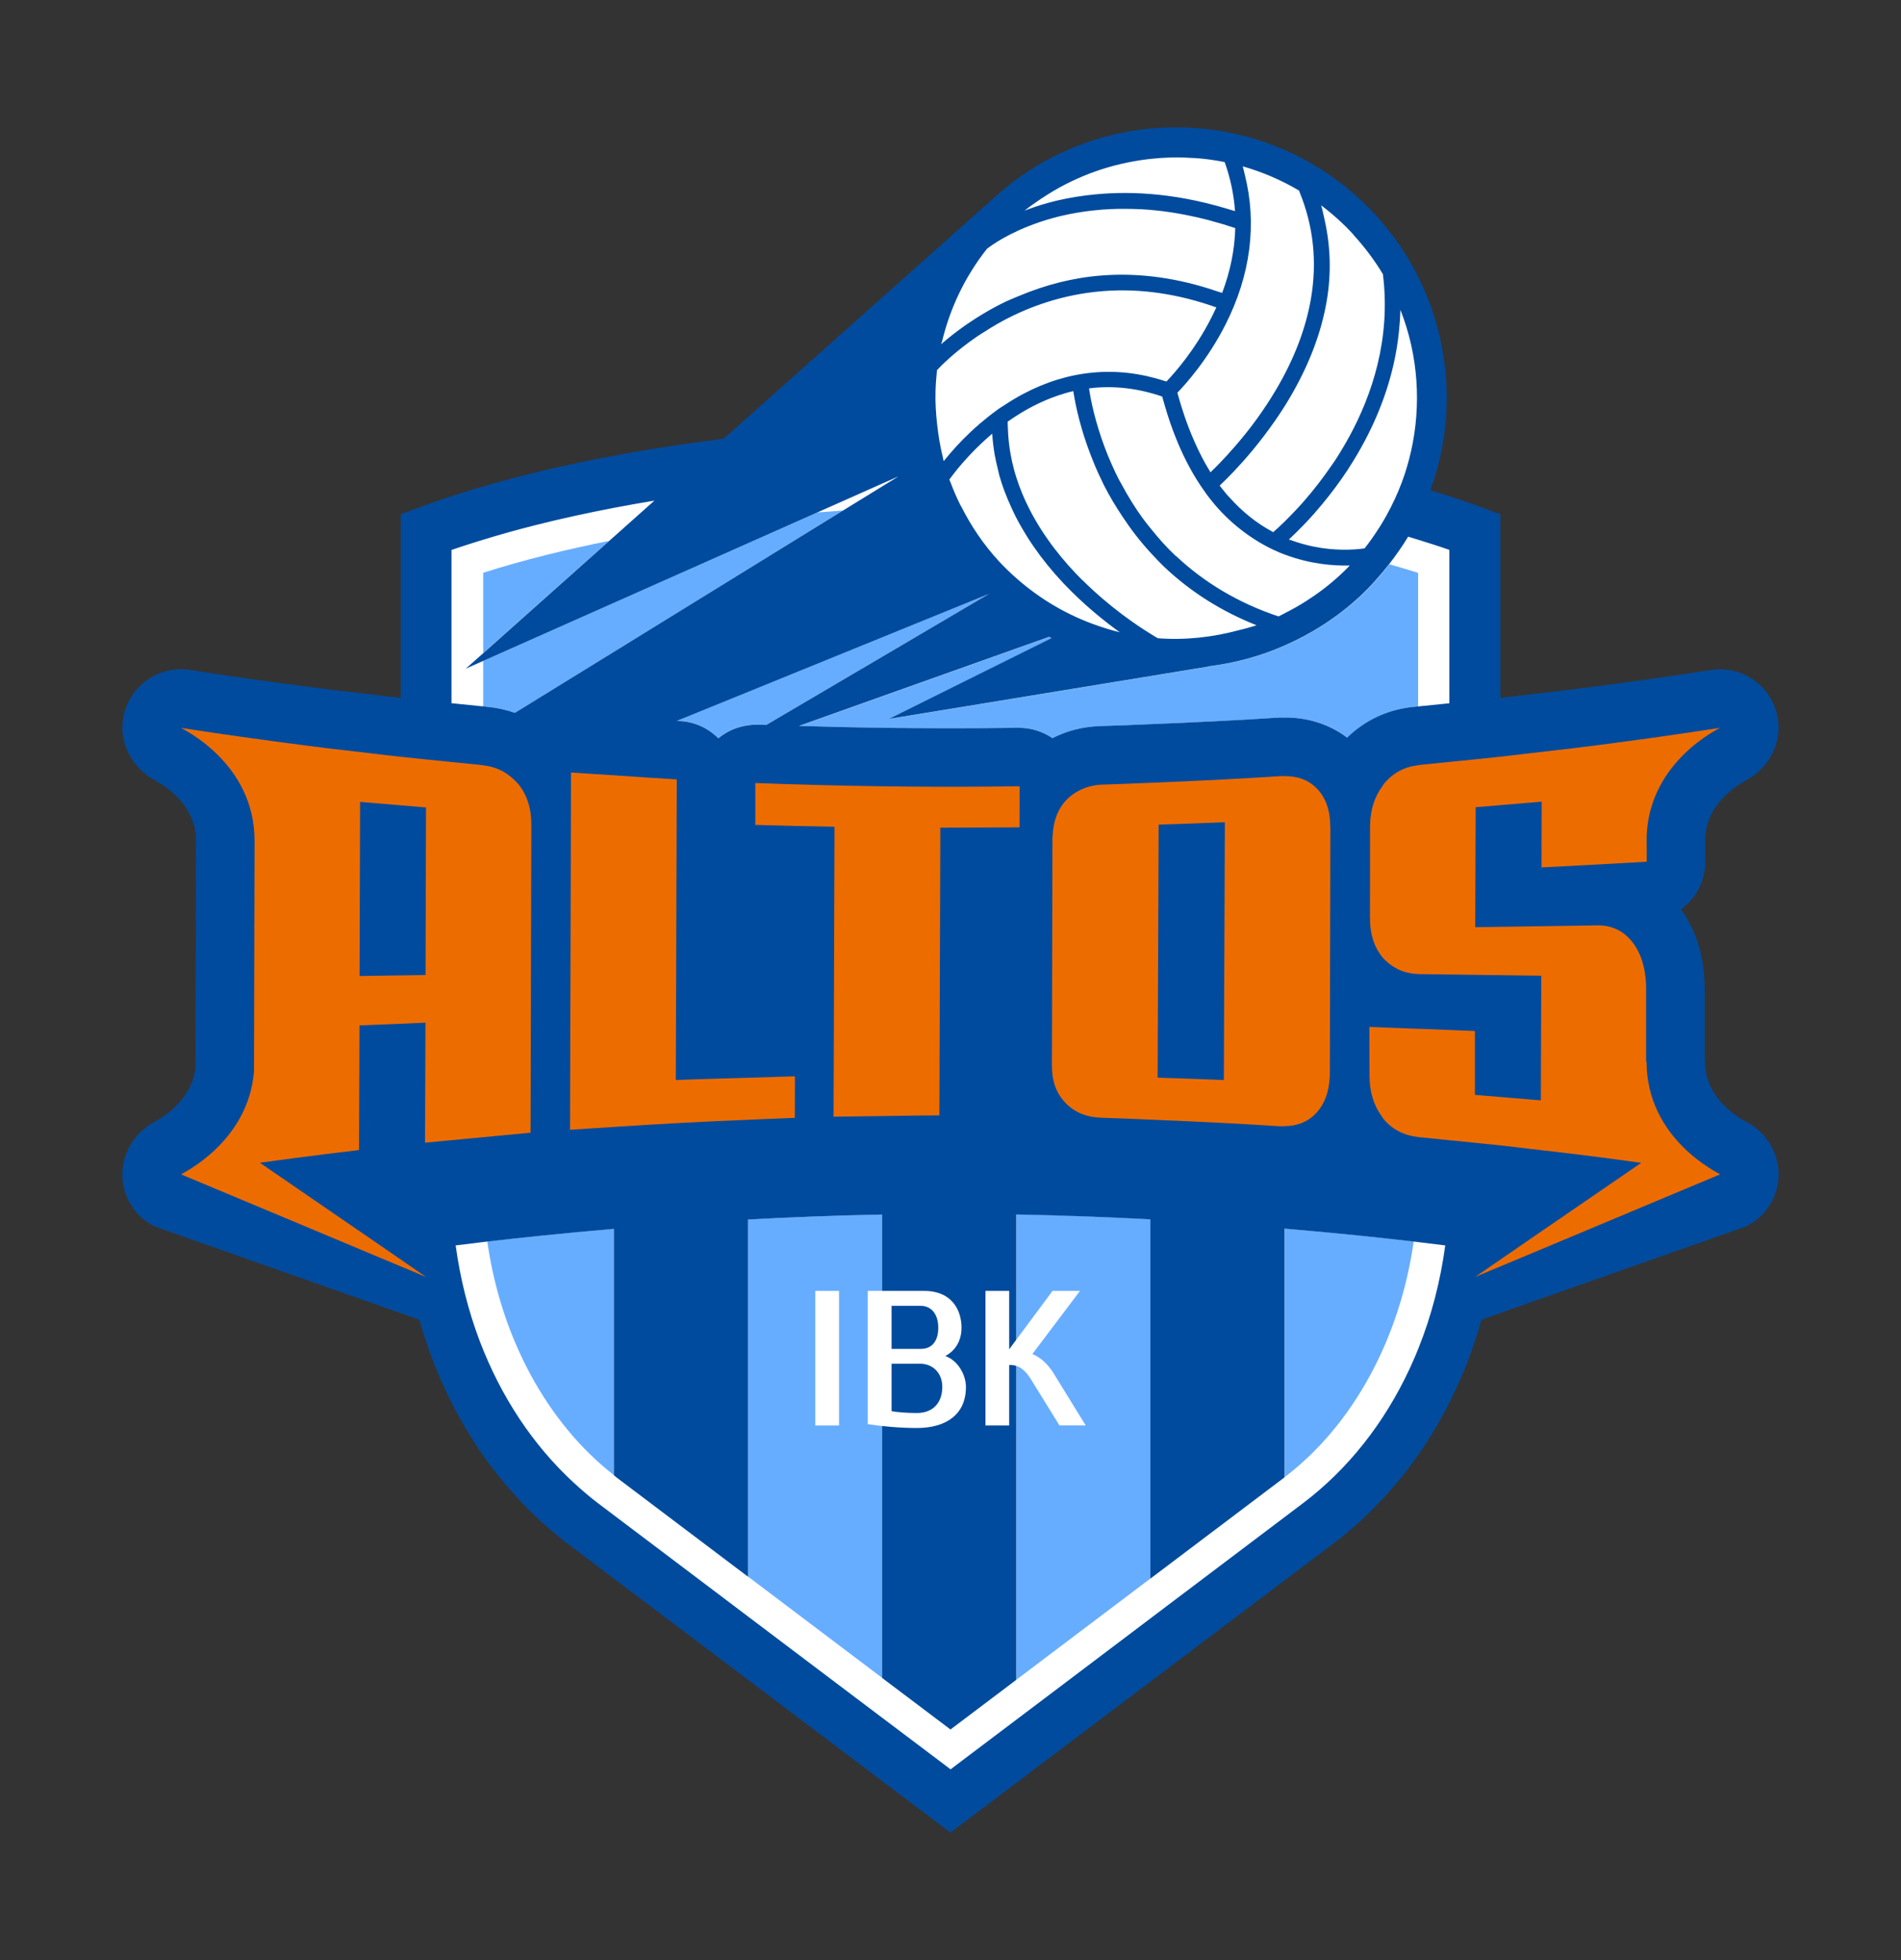 <svg width="194" height="200" viewBox="0 0 194 200" fill="none" xmlns="http://www.w3.org/2000/svg">
<rect x="0" y="0" width="194" height="200" fill="#333333" stroke="none"/>
<g clip-path="url(#clip0_93_1800)">
<path d="M43.39 54.374C43.39 54.374 91.855 35.949 150.144 54.374V128.713C150.144 128.713 148.173 144.664 136.751 153.524C125.33 162.383 97 183.648 97 183.648L60.352 156.285C60.352 156.285 43.39 141.91 43.39 127.541V54.374Z" fill="white"/>
<path d="M119.828 66.438C134.137 66.438 145.737 54.84 145.737 40.534C145.737 26.227 134.137 14.629 119.828 14.629C105.519 14.629 93.919 26.227 93.919 40.534C93.919 54.84 105.519 66.438 119.828 66.438Z" fill="white"/>
<path d="M62.649 150.506V125.361C57.411 125.804 52.996 126.277 49.73 126.657C51.095 136.378 55.782 145.152 62.649 150.506Z" fill="#67ADFF"/>
<path d="M76.337 160.855L90.024 171.189V123.911C85.26 124.004 80.666 124.182 76.337 124.415V160.863V160.855Z" fill="#67ADFF"/>
<path d="M103.719 171.383L117.407 161.049V124.392C113.077 124.159 108.476 123.988 103.719 123.895V171.375V171.383Z" fill="#67ADFF"/>
<path d="M131.095 150.715C138.109 145.385 142.881 136.502 144.27 126.657C140.949 126.269 136.449 125.788 131.095 125.338V150.715Z" fill="#67ADFF"/>
<path d="M49.31 58.439V66.632L62.152 55.188C57.838 56.05 53.477 57.112 49.31 58.439Z" fill="#67ADFF"/>
<path d="M86.036 52.085C85.19 52.148 84.298 52.217 83.382 52.287L76.344 55.414L62.657 61.496L49.31 67.423V72.07C49.458 72.086 49.598 72.102 49.745 72.117C50.73 72.21 51.662 72.42 52.546 72.73L62.657 66.5L76.344 58.059L86.036 52.085Z" fill="#67ADFF"/>
<path d="M77.314 73.932C77.609 73.94 77.904 73.948 78.191 73.963L90.024 67.004L100.949 60.573L90.024 65.018L76.337 70.588L69.066 73.544C69.174 73.544 69.283 73.56 69.392 73.56C70.92 73.645 72.286 74.305 73.295 75.321C74.172 74.6 75.219 74.142 76.337 73.994C76.662 73.956 76.981 73.917 77.314 73.924V73.932Z" fill="#67ADFF"/>
<path d="M100.981 60.557L100.949 60.573L101.027 60.611C101.027 60.611 100.996 60.58 100.981 60.565V60.557Z" fill="#67ADFF"/>
<path d="M141.779 57.57C140.864 58.742 139.871 59.867 138.746 60.906C136.425 63.04 133.834 64.684 131.095 65.879C128.588 66.973 125.966 67.679 123.297 67.997L123.366 68.013L117.399 68.99L103.712 71.232L90.738 73.358L103.712 66.911L107.343 65.111C107.258 65.065 107.172 65.026 107.095 64.979L103.72 66.182L90.032 71.054L81.566 74.072C84.383 74.157 87.207 74.227 90.032 74.266C94.61 74.328 99.18 74.328 103.72 74.266C103.805 74.266 103.898 74.266 103.983 74.266C105.256 74.266 106.435 74.63 107.436 75.321C108.911 74.568 110.556 74.142 112.34 74.087C114.024 74.033 115.723 73.956 117.415 73.894C121.729 73.723 126.059 73.513 130.35 73.234C130.606 73.219 130.854 73.219 131.11 73.219C133.516 73.203 135.712 73.917 137.504 75.267C139.351 73.451 141.694 72.365 144.356 72.125C144.472 72.117 144.596 72.101 144.72 72.086V58.447C143.758 58.144 142.78 57.857 141.803 57.578L141.779 57.57Z" fill="#67ADFF"/>
<path d="M178.257 114.5C176.976 113.809 173.997 111.831 173.997 108.324C173.997 108.13 173.989 107.944 173.966 107.758V101.195C174.004 97.882 173.19 95.05 171.545 92.777C173.058 91.691 174.035 89.907 174.028 87.913V85.422C174.191 82.11 177.038 80.232 178.264 79.573C180.328 78.463 181.647 76.198 181.492 73.863C181.384 72.195 180.577 70.651 179.265 69.603C177.962 68.556 176.278 68.106 174.625 68.362C170.536 68.991 166.385 69.58 162.257 70.108C161.45 70.216 160.635 70.317 159.836 70.418C158.68 70.558 157.516 70.69 156.352 70.822C155.273 70.946 154.195 71.078 153.116 71.202V52.466L151.424 51.837C149.64 51.178 147.816 50.573 145.97 50.014C146.342 48.998 146.66 47.966 146.909 46.919C148.926 38.307 146.777 28.881 140.329 21.883C129.993 10.672 112.519 9.966 101.306 20.3L78.02 41.046L73.838 44.77C64.092 45.98 52.702 48.098 42.583 51.837L40.892 52.466V71.202C39.805 71.085 38.734 70.953 37.656 70.822C36.5 70.69 35.336 70.558 34.18 70.418L31.813 70.115C27.631 69.572 23.448 68.983 19.375 68.354C17.706 68.091 16.015 68.556 14.704 69.619C13.392 70.682 12.593 72.241 12.5 73.925C12.368 76.237 13.703 78.471 15.736 79.573C17.016 80.263 19.996 82.242 19.996 85.709L19.941 108.984C19.592 112.188 16.636 114.003 15.72 114.492C13.625 115.609 12.314 117.914 12.5 120.28C12.632 121.932 13.447 123.453 14.75 124.485C15.076 124.741 15.433 124.95 15.798 125.129H15.782L15.953 125.198L17.016 125.571L39.123 133.36L42.793 134.656C44.166 139.497 46.246 144.004 48.954 147.992C49.737 149.148 50.583 150.257 51.475 151.32C53.392 153.617 55.534 155.696 57.9 157.48L62.641 161.057L64.573 162.515L76.329 171.383L78.23 172.818L96.992 186.977L115.754 172.818L117.399 171.577L127.719 163.788L131.087 161.251L136.092 157.472C138.218 155.866 140.173 154.02 141.942 151.995C142.943 150.847 143.898 149.644 144.782 148.372C147.615 144.299 149.787 139.644 151.199 134.64L154.87 133.344L176.984 125.555L178.016 125.191L178.21 125.121H178.194C178.582 124.919 178.955 124.702 179.296 124.423C180.608 123.368 181.407 121.8 181.5 120.125C181.632 117.813 180.305 115.563 178.257 114.469V114.5ZM142.928 31.643C144.736 36.267 145.07 41.309 143.991 46.081C143.75 47.128 143.448 48.168 143.068 49.184C142.633 50.348 142.105 51.488 141.492 52.59C141.306 52.923 141.12 53.249 140.918 53.575C140.848 53.691 140.771 53.808 140.693 53.924C140.251 54.615 139.778 55.297 139.258 55.949C139.157 55.965 139.009 55.988 138.839 56.003C138.179 56.081 137.015 56.143 135.595 56.003C134.587 55.903 133.446 55.678 132.235 55.282C132.026 55.212 131.824 55.15 131.615 55.072C131.591 55.065 131.56 55.049 131.537 55.041C131.553 55.026 131.576 55.003 131.591 54.987C131.972 54.638 132.46 54.157 133.019 53.583C133.368 53.218 133.741 52.823 134.137 52.373C134.408 52.062 134.695 51.729 134.982 51.38C135.805 50.386 136.682 49.23 137.535 47.935C137.558 47.896 137.582 47.857 137.605 47.819C138.179 46.942 138.761 45.964 139.32 44.901C140.91 41.883 142.315 38.152 142.757 33.893C142.835 33.156 142.889 32.419 142.912 31.651L142.928 31.643ZM98.055 51.628C97.659 50.844 97.31 50.045 97.008 49.23C96.969 49.13 96.922 49.029 96.884 48.928C96.915 48.881 96.969 48.819 97.008 48.757C97.085 48.649 97.186 48.525 97.295 48.377C97.434 48.199 97.59 47.997 97.776 47.772C98.079 47.407 98.443 46.988 98.862 46.538C99.343 46.019 99.894 45.468 100.523 44.894C100.756 44.676 101.004 44.467 101.26 44.25C101.299 44.979 101.392 45.708 101.516 46.43C101.594 46.88 101.702 47.322 101.811 47.772C101.873 48.02 101.912 48.261 101.982 48.509C102.292 49.618 102.719 50.72 103.223 51.806C103.386 52.163 103.549 52.52 103.735 52.869C105.093 55.476 106.971 57.997 109.376 60.379C111.122 62.101 112.852 63.49 114.272 64.506C113.489 64.32 112.721 64.08 111.96 63.816C108.996 62.792 106.195 61.178 103.735 59.006C103.122 58.463 102.525 57.896 101.958 57.283C100.36 55.553 99.079 53.637 98.071 51.628H98.055ZM101.035 60.612L100.957 60.573L90.032 67.004L78.199 73.963C77.904 73.956 77.609 73.948 77.322 73.933C76.988 73.925 76.67 73.956 76.344 74.002C75.219 74.15 74.172 74.608 73.303 75.329C72.294 74.313 70.936 73.653 69.4 73.568C69.291 73.568 69.183 73.552 69.074 73.552L76.344 70.597L90.032 65.026L100.957 60.581L100.988 60.565C100.988 60.565 101.019 60.596 101.035 60.612ZM110.47 59.208C108.6 57.353 106.544 54.879 105.031 51.899C104.519 50.898 104.077 49.836 103.72 48.718C103.704 48.672 103.689 48.625 103.681 48.587C103.595 48.315 103.518 48.051 103.448 47.772C103.324 47.314 103.223 46.841 103.138 46.368C102.982 45.522 102.889 44.653 102.858 43.761C102.858 43.645 102.851 43.536 102.843 43.42C102.843 43.396 102.843 43.365 102.843 43.342C102.843 43.257 102.835 43.179 102.835 43.094C102.835 43.078 102.835 43.055 102.835 43.039C102.835 43.039 102.835 43.032 102.835 43.024C104.496 41.845 106.187 40.968 107.894 40.379C108.437 40.192 108.988 40.029 109.531 39.905C109.555 40.076 109.593 40.278 109.632 40.503C109.772 41.309 110.013 42.442 110.416 43.808C110.695 44.77 111.068 45.84 111.526 46.981C111.611 47.19 111.696 47.4 111.782 47.609C112.007 48.129 112.247 48.664 112.519 49.207C112.565 49.308 112.604 49.401 112.658 49.502C113.217 50.604 113.846 51.643 114.513 52.652C115.39 53.986 116.352 55.235 117.407 56.383C117.881 56.896 118.362 57.408 118.866 57.889C121.535 60.402 124.678 62.388 128.232 63.793C127.859 63.925 127.479 64.01 127.106 64.126C126.889 64.188 126.672 64.235 126.455 64.289C123.739 65.026 120.938 65.329 118.16 65.119C118.036 65.049 117.756 64.886 117.415 64.669C116.065 63.839 113.264 61.969 110.478 59.2L110.47 59.208ZM119.999 56.74C119.068 55.864 118.214 54.902 117.407 53.893C117.136 53.552 116.864 53.218 116.608 52.869C115.817 51.775 115.095 50.611 114.443 49.386C114.342 49.2 114.226 49.021 114.133 48.827C113.923 48.416 113.729 48.005 113.551 47.601C113.512 47.508 113.465 47.415 113.427 47.33C112.891 46.12 112.48 44.979 112.154 43.947C111.735 42.613 111.471 41.48 111.308 40.635C111.27 40.433 111.231 40.239 111.207 40.068C111.176 39.905 111.153 39.742 111.138 39.626C113.59 39.316 116.08 39.595 118.602 40.456C118.688 40.766 118.773 41.069 118.866 41.371C119.207 42.559 119.595 43.691 120.03 44.762C120.643 46.29 121.349 47.687 122.14 48.959C122.404 49.386 122.676 49.789 122.963 50.185C123.025 50.262 123.079 50.348 123.134 50.433C123.405 50.798 123.685 51.147 123.972 51.488C124.887 52.566 125.896 53.498 126.982 54.304C128.247 55.243 129.605 56.011 131.072 56.57C131.087 56.57 131.103 56.578 131.126 56.585C133.741 57.571 136.138 57.741 137.752 57.695C137.427 58.036 137.085 58.37 136.728 58.696C135.657 59.688 134.509 60.55 133.322 61.31C132.608 61.768 131.871 62.179 131.126 62.559C130.909 62.668 130.691 62.792 130.474 62.893C126.455 61.55 122.94 59.479 120.03 56.74H119.999ZM138.109 23.947C139.273 25.211 140.274 26.561 141.128 27.973C141.958 34.591 139.995 40.324 137.714 44.514C137.225 45.413 136.72 46.244 136.232 46.996C136.131 47.151 136.03 47.283 135.929 47.431C134.99 48.812 134.036 50.022 133.159 51.03C132.864 51.372 132.577 51.69 132.298 51.985C131.847 52.466 131.444 52.869 131.095 53.218C130.575 53.73 130.156 54.103 129.931 54.297C129.892 54.273 129.853 54.25 129.815 54.227C128.216 53.366 126.781 52.21 125.5 50.782C125.392 50.666 125.283 50.557 125.182 50.441C125.112 50.355 125.05 50.27 124.98 50.185C124.81 49.975 124.631 49.766 124.468 49.541C124.499 49.51 124.554 49.456 124.592 49.425C125.221 48.835 126.439 47.617 127.867 45.895C128.573 45.041 129.318 44.071 130.071 42.993C130.598 42.24 131.118 41.449 131.622 40.588C133.562 37.298 134.827 33.993 135.386 30.751C135.882 27.88 135.782 25.072 135.161 22.349C135.052 21.883 134.967 21.418 134.827 20.952C135.991 21.829 137.101 22.822 138.125 23.939L138.109 23.947ZM132.577 19.47C132.577 19.47 132.6 19.548 132.616 19.579C134.036 23.031 134.431 26.693 133.787 30.456C133.267 33.497 132.08 36.616 130.241 39.727C129.613 40.79 128.953 41.783 128.301 42.69C127.502 43.8 126.711 44.762 125.989 45.592C124.942 46.802 124.042 47.702 123.529 48.191C123.498 48.144 123.475 48.09 123.444 48.036C122.862 47.105 122.35 46.081 121.869 44.995C121.396 43.924 120.969 42.783 120.596 41.573C120.441 41.077 120.286 40.588 120.154 40.068C120.992 39.199 123.204 36.748 125.027 33.187C127.642 28.066 128.301 22.783 127.021 17.779C126.951 17.515 126.905 17.244 126.827 16.972C128.829 17.546 130.761 18.369 132.592 19.455L132.577 19.47ZM106.335 20.223C109.384 18.175 112.775 16.91 116.251 16.367C116.973 16.251 117.702 16.173 118.431 16.119C118.431 16.119 118.447 16.119 118.455 16.119C119.161 16.072 119.867 16.049 120.581 16.064C120.744 16.064 120.907 16.088 121.07 16.088C121.628 16.111 122.195 16.134 122.753 16.196C123.498 16.274 124.243 16.39 124.98 16.538C125.57 18.19 125.919 19.858 126.036 21.542C125.749 21.449 125.461 21.371 125.182 21.286C119.526 19.587 114.769 19.462 111.052 19.912C111.045 19.912 111.029 19.912 111.021 19.912C109.469 20.099 108.088 20.386 106.932 20.704C106.063 20.944 105.271 21.216 104.558 21.495C105.132 21.03 105.737 20.618 106.335 20.215V20.223ZM96.115 34.932C96.922 31.519 98.451 28.253 100.717 25.39C100.724 25.39 100.732 25.374 100.74 25.366C100.74 25.366 100.849 25.281 101.004 25.172C101.004 25.172 101.012 25.172 101.019 25.165C101.718 24.66 103.867 23.248 107.359 22.271C107.871 22.123 108.437 21.992 109.035 21.867C109.508 21.767 110.012 21.681 110.54 21.604C110.571 21.604 110.61 21.596 110.641 21.588C111.145 21.518 111.673 21.456 112.224 21.41C112.309 21.41 112.387 21.394 112.472 21.387C113.015 21.348 113.582 21.317 114.164 21.309C114.249 21.309 114.335 21.309 114.42 21.309C115.033 21.309 115.661 21.309 116.313 21.34C116.329 21.34 116.352 21.34 116.367 21.34C117.011 21.371 117.679 21.433 118.354 21.511C118.447 21.518 118.54 21.526 118.633 21.542C119.301 21.627 119.991 21.736 120.697 21.867C120.829 21.891 120.961 21.914 121.093 21.945C121.807 22.085 122.528 22.248 123.281 22.442C123.397 22.473 123.522 22.504 123.638 22.543C124.429 22.752 125.229 22.992 126.059 23.272C126.005 25.459 125.562 27.663 124.724 29.882C124.546 29.82 124.367 29.781 124.197 29.719C120.247 28.369 116.313 27.81 112.472 28.105C109.562 28.322 106.723 29.044 103.983 30.2C103.968 30.2 103.96 30.207 103.945 30.215C103.526 30.394 103.099 30.557 102.68 30.751C101.935 31.108 101.244 31.48 100.6 31.86C99.894 32.271 99.242 32.69 98.653 33.094C97.605 33.823 96.728 34.521 96.046 35.118C96.061 35.064 96.084 35.002 96.092 34.948L96.115 34.932ZM95.603 37.787C95.952 37.399 97.419 35.894 99.786 34.281C100.003 34.133 100.259 33.978 100.499 33.831C101.353 33.28 102.276 32.737 103.339 32.225C103.386 32.201 103.417 32.178 103.464 32.163C106.404 30.758 109.493 29.936 112.658 29.695C116.399 29.416 120.255 29.983 124.127 31.363C123.964 31.72 123.793 32.069 123.615 32.426C121.939 35.731 119.851 38.074 119.044 38.92C118.967 38.897 118.889 38.881 118.812 38.858C113.939 37.275 109.027 37.748 104.418 40.192C103.789 40.526 103.169 40.898 102.548 41.309C102.532 41.317 102.517 41.333 102.501 41.34C102.3 41.472 102.098 41.581 101.896 41.728C101.826 41.783 101.756 41.829 101.687 41.883C101.066 42.334 100.492 42.799 99.956 43.257C99.956 43.257 99.941 43.264 99.941 43.272C98.723 44.32 97.76 45.336 97.016 46.197C97.016 46.197 96.969 46.251 96.946 46.282C96.837 46.407 96.744 46.523 96.643 46.639C96.534 46.771 96.395 46.926 96.302 47.05C96.271 46.95 96.263 46.841 96.232 46.732C96.232 46.709 96.224 46.678 96.216 46.655C96.216 46.639 96.216 46.624 96.209 46.608C95.929 45.491 95.751 44.358 95.626 43.218C95.51 42.14 95.44 41.061 95.471 39.983C95.487 39.254 95.541 38.517 95.619 37.787H95.603ZM46.067 56.112C47.022 55.786 47.992 55.476 48.961 55.173C50.824 54.599 52.717 54.064 54.626 53.583C57.295 52.908 59.988 52.326 62.649 51.814C64.038 51.55 65.419 51.302 66.785 51.077L62.649 54.762L62.152 55.204L49.311 66.648L48.969 66.95L47.534 68.222L48.969 67.586L49.311 67.431L62.657 61.504L76.344 55.422L83.382 52.295L90.032 49.339L91.7 48.602L90.032 49.626L86.036 52.086L76.344 58.059L62.657 66.5L52.546 72.73C51.662 72.42 50.731 72.21 49.745 72.117C49.598 72.102 49.458 72.086 49.311 72.07C49.194 72.063 49.078 72.047 48.969 72.04C48.007 71.946 47.037 71.846 46.075 71.745V56.096L46.067 56.112ZM144.782 137.503C142.501 143.221 139.048 148.225 134.633 152.026C134.098 152.492 133.539 152.942 132.973 153.368L131.095 154.788L119.13 163.819L117.407 165.122L107.165 172.857L103.72 175.456L99.669 178.512L97.008 180.522L94.346 178.512L90.032 175.262L86.843 172.857L76.337 164.928L73.186 162.546L62.649 154.594L61.027 153.368C60.189 152.74 59.398 152.049 58.622 151.343C54.401 147.48 51.111 142.491 48.961 136.836C47.79 133.756 46.967 130.474 46.502 127.068C47.208 126.975 48.023 126.874 48.961 126.766C49.21 126.735 49.474 126.704 49.73 126.672C52.996 126.292 57.404 125.827 62.649 125.377V150.521C62.758 150.606 62.866 150.7 62.975 150.785L76.337 160.87V124.423C80.666 124.19 85.268 124.011 90.024 123.918V171.197L97 176.457L103.712 171.391V123.911C108.468 124.004 113.07 124.174 117.399 124.407V161.064L131.017 150.785C131.017 150.785 131.064 150.746 131.087 150.731V125.354C136.441 125.804 140.942 126.285 144.263 126.672C144.433 126.696 144.604 126.711 144.775 126.735C145.814 126.859 146.722 126.967 147.49 127.068C146.994 130.722 146.086 134.237 144.775 137.511L144.782 137.503ZM147.933 71.752C146.885 71.861 145.822 71.97 144.782 72.07C144.751 72.07 144.728 72.07 144.697 72.078C144.581 72.086 144.457 72.102 144.332 72.117C141.671 72.365 139.335 73.451 137.481 75.259C135.688 73.909 133.492 73.195 131.087 73.211C130.839 73.211 130.583 73.211 130.327 73.227C126.043 73.506 121.714 73.715 117.392 73.886C115.7 73.956 114.001 74.033 112.317 74.08C110.532 74.134 108.887 74.561 107.413 75.314C106.412 74.631 105.233 74.258 103.96 74.258C103.875 74.258 103.782 74.258 103.696 74.258C99.157 74.32 94.587 74.313 90.009 74.258C87.184 74.22 84.36 74.15 81.543 74.064L90.009 71.046L103.696 66.174L107.072 64.972C107.157 65.018 107.242 65.057 107.32 65.104L103.689 66.904L90.715 73.351L103.689 71.225L117.376 68.983L123.343 68.005L123.273 67.99C125.935 67.672 128.565 66.973 131.072 65.872C133.803 64.677 136.402 63.04 138.722 60.899C139.847 59.859 140.841 58.727 141.756 57.563C142.462 56.655 143.122 55.724 143.704 54.754C144.061 54.863 144.41 54.972 144.759 55.08C145.822 55.406 146.877 55.74 147.909 56.104V71.752H147.933Z" fill="#004B9D"/>
<path d="M85.624 131.708V145.439H83.204V131.708H85.624Z" fill="white"/>
<path d="M93.57 145.695C91.809 145.695 89.962 145.525 88.558 145.3V131.708H94.292C97.194 131.708 98.125 133.725 98.125 135.47C98.125 136.572 97.675 137.712 96.465 138.356C97.745 138.791 98.575 140.257 98.575 141.514C98.575 144.315 96.558 145.695 93.562 145.695H93.57ZM90.979 137.627H93.95C95.231 137.627 95.751 136.681 95.751 135.47C95.751 134.12 95.091 133.228 93.919 133.228H90.986V137.635L90.979 137.627ZM90.979 143.981C91.685 144.105 92.655 144.167 93.57 144.167C95.301 144.167 96.162 143.027 96.162 141.506C96.162 139.985 95.091 139.14 93.919 139.14H90.986V143.973L90.979 143.981Z" fill="white"/>
<path d="M102.99 145.439H100.569V131.708H102.99V137.666L107.413 131.708H110.214L105.357 138.147C106.241 138.527 106.947 139.202 107.498 140.079L110.796 145.432H108.119L105.287 140.854C104.72 139.885 104.045 139.264 103.091 139.264H102.99V145.432V145.439Z" fill="white"/>
<path d="M52.872 79.984C52.702 79.767 52.508 79.588 52.306 79.41C51.491 78.665 50.49 78.215 49.303 78.083C49.264 78.083 49.225 78.068 49.187 78.06C49.109 78.06 49.031 78.044 48.962 78.037C48.581 77.998 48.193 77.959 47.813 77.92C47.231 77.866 46.649 77.804 46.067 77.742C44.337 77.571 42.614 77.4 40.884 77.214C39.805 77.098 38.727 76.966 37.648 76.834C36.244 76.671 34.839 76.516 33.435 76.345C32.644 76.244 31.844 76.144 31.053 76.043C26.855 75.5 22.657 74.91 18.467 74.266C18.467 74.313 25.963 77.734 25.978 85.74C25.963 93.584 25.939 101.427 25.924 109.271C25.365 116.587 18.467 119.783 18.467 119.814L22.471 121.49L29.198 124.306L38.153 128.061L41.644 129.52L43.483 130.288L41.544 128.953L37.959 126.486L33.877 123.686L29.679 120.8L26.521 118.635C28.826 118.317 31.13 118.007 33.435 117.727C34.506 117.595 35.577 117.464 36.64 117.339C36.655 113.103 36.671 108.86 36.686 104.624C37.004 104.608 37.322 104.601 37.648 104.585C38.727 104.538 39.805 104.492 40.884 104.453C41.73 104.422 42.575 104.383 43.421 104.344C43.406 108.425 43.39 112.506 43.375 116.587C44.275 116.494 45.167 116.424 46.067 116.331C47.029 116.238 47.999 116.152 48.962 116.059C49.078 116.052 49.194 116.036 49.303 116.028C50.288 115.935 51.274 115.834 52.259 115.749C52.888 115.695 53.516 115.625 54.145 115.571C54.168 105.144 54.199 94.717 54.222 84.29C54.254 82.536 53.803 81.101 52.872 79.968V79.984ZM43.429 99.48C42.583 99.488 41.737 99.503 40.884 99.519C39.805 99.534 38.727 99.55 37.648 99.566C37.33 99.566 37.012 99.573 36.694 99.581C36.709 93.662 36.733 87.734 36.748 81.815C37.051 81.838 37.353 81.861 37.648 81.892C38.727 81.986 39.805 82.071 40.884 82.164C41.745 82.234 42.614 82.311 43.476 82.381C43.46 88.083 43.445 93.786 43.429 99.488V99.48Z" fill="#ED6C00"/>
<path d="M76.337 109.962C73.877 110.039 71.425 110.093 68.965 110.194C68.989 102.32 69.019 94.445 69.043 86.571C69.043 84.22 69.058 81.869 69.066 79.519C66.924 79.402 64.783 79.247 62.649 79.1C61.477 79.022 60.298 78.96 59.126 78.875C58.847 78.851 58.56 78.844 58.273 78.82C58.273 79.938 58.273 81.062 58.265 82.18C58.234 93.204 58.203 104.228 58.172 115.268C58.816 115.222 59.468 115.191 60.112 115.144C60.958 115.082 61.803 115.035 62.641 114.981C67.204 114.679 71.766 114.43 76.329 114.252C77.252 114.213 78.183 114.166 79.107 114.135C79.774 114.112 80.441 114.073 81.117 114.05C81.117 112.638 81.117 111.226 81.124 109.814C80.449 109.83 79.774 109.861 79.099 109.876C78.176 109.9 77.252 109.938 76.329 109.962H76.337Z" fill="#ED6C00"/>
<path d="M102.626 80.24C98.428 80.286 94.222 80.286 90.024 80.224C85.71 80.162 81.396 80.053 77.082 79.891C77.082 81.318 77.082 82.738 77.082 84.165C79.774 84.243 82.467 84.305 85.159 84.352C85.159 84.421 85.159 84.499 85.159 84.569C85.159 85.058 85.159 85.546 85.159 86.035C85.136 92.474 85.112 98.921 85.097 105.361C85.097 106.788 85.089 108.208 85.082 109.635C85.082 111.071 85.074 112.498 85.066 113.933C85.741 113.918 86.416 113.918 87.091 113.91C88.069 113.895 89.047 113.887 90.024 113.871C91.972 113.848 93.919 113.802 95.867 113.802C95.898 104.43 95.929 95.05 95.96 85.678C95.96 85.267 95.96 84.856 95.96 84.445C97.807 84.445 99.646 84.429 101.493 84.421C102.23 84.421 102.967 84.421 103.704 84.414C103.82 84.414 103.929 84.414 104.045 84.414C104.045 83.017 104.045 81.621 104.053 80.224C103.937 80.224 103.82 80.224 103.704 80.224C103.339 80.224 102.982 80.224 102.618 80.232L102.626 80.24Z" fill="#ED6C00"/>
<path d="M134.416 80.472C134.416 80.472 134.401 80.465 134.393 80.457C133.547 79.58 132.437 79.177 131.087 79.185C130.963 79.185 130.854 79.169 130.723 79.185C126.284 79.479 121.838 79.689 117.4 79.867C115.77 79.929 114.141 80.007 112.511 80.053C111.565 80.085 110.75 80.317 110.028 80.713C109.601 80.946 109.198 81.225 108.849 81.59C107.941 82.544 107.483 83.785 107.421 85.314C107.421 85.36 107.406 85.407 107.406 85.461C107.406 86.764 107.406 88.06 107.398 89.363C107.382 95.787 107.367 102.211 107.351 108.635C107.328 110.233 107.77 111.521 108.709 112.498C109.632 113.483 110.866 113.995 112.403 114.042C114.071 114.089 115.731 114.166 117.4 114.236C121.807 114.414 126.214 114.624 130.622 114.911C130.785 114.919 130.932 114.903 131.087 114.903C132.368 114.888 133.438 114.484 134.269 113.615C134.269 113.615 134.284 113.6 134.292 113.592C135.215 112.622 135.681 111.28 135.712 109.566C135.727 101.226 135.751 92.878 135.766 84.53C135.766 84.476 135.758 84.429 135.758 84.383C135.758 82.73 135.316 81.419 134.416 80.48V80.472ZM124.895 110.194C122.645 110.101 120.387 110.023 118.137 109.953C118.168 101.621 118.199 93.289 118.238 84.957V84.134C120.496 84.064 122.746 83.987 124.996 83.894V84.74C124.957 93.227 124.926 101.714 124.895 110.202V110.194Z" fill="#ED6C00"/>
<path d="M168.022 108.324C168.022 108.324 168.006 108.324 167.991 108.324C167.991 105.919 167.991 103.522 167.991 101.117C168.014 99.061 167.564 97.416 166.641 96.191C165.717 94.973 164.491 94.391 162.978 94.414C160.767 94.453 158.555 94.476 156.344 94.515C155.265 94.53 154.187 94.546 153.108 94.561C152.255 94.577 151.401 94.585 150.548 94.6C150.563 90.519 150.579 86.439 150.594 82.358C151.432 82.288 152.27 82.218 153.116 82.148C154.195 82.063 155.273 81.97 156.352 81.877C156.678 81.846 157.004 81.823 157.329 81.791C157.329 84.026 157.322 86.26 157.314 88.502C160.899 88.324 164.476 88.13 168.053 87.92C168.053 87.044 168.053 86.167 168.045 85.298C168.324 77.618 175.533 74.297 175.533 74.258C171.374 74.902 167.207 75.492 163.033 76.027C162.21 76.136 161.388 76.237 160.565 76.338C159.161 76.508 157.756 76.663 156.352 76.826C155.273 76.95 154.195 77.082 153.116 77.206C152.27 77.299 151.424 77.377 150.579 77.47C149.702 77.563 148.817 77.649 147.941 77.734C146.924 77.835 145.908 77.943 144.891 78.044C144.852 78.044 144.821 78.06 144.782 78.06C144.751 78.06 144.728 78.075 144.697 78.075C143.285 78.254 142.136 78.874 141.244 79.96C141.182 80.038 141.136 80.131 141.073 80.217C140.274 81.295 139.847 82.622 139.816 84.228C139.816 84.251 139.816 84.266 139.816 84.29C139.816 87.37 139.816 90.45 139.809 93.53C139.785 95.283 140.235 96.687 141.159 97.758C141.329 97.952 141.523 98.115 141.717 98.278C142.532 98.96 143.525 99.333 144.705 99.379C144.736 99.379 144.759 99.387 144.79 99.387C144.806 99.387 144.821 99.387 144.845 99.387C145.877 99.403 146.909 99.418 147.948 99.426C149.679 99.449 151.401 99.472 153.132 99.496C154.21 99.511 155.289 99.519 156.367 99.542C156.678 99.542 156.988 99.542 157.291 99.558C157.275 103.794 157.26 108.03 157.244 112.266C156.949 112.242 156.662 112.219 156.367 112.196C155.289 112.103 154.21 112.017 153.132 111.924C152.263 111.854 151.386 111.777 150.517 111.707C150.517 109.535 150.517 107.362 150.517 105.19C149.663 105.151 148.802 105.128 147.948 105.089C146.901 105.043 145.845 105.004 144.798 104.965C144.767 104.965 144.744 104.965 144.713 104.965C143.712 104.926 142.711 104.888 141.71 104.849C141.058 104.825 140.406 104.794 139.747 104.771C139.747 106.439 139.754 108.099 139.762 109.767C139.77 111.397 140.181 112.739 140.965 113.833C141.027 113.918 141.073 114.011 141.136 114.096C142.028 115.206 143.223 115.842 144.713 116.005C144.744 116.005 144.767 116.02 144.798 116.02C145.853 116.121 146.901 116.238 147.948 116.339C149.679 116.509 151.401 116.68 153.132 116.866C154.21 116.982 155.289 117.114 156.367 117.246C157.772 117.409 159.176 117.564 160.581 117.735C161.364 117.836 162.148 117.929 162.932 118.03C164.453 118.224 165.973 118.433 167.486 118.643L164.336 120.807L160.138 123.686L156.057 126.486L152.472 128.953L150.532 130.288L152.371 129.52L155.863 128.061L164.825 124.306L171.545 121.49L175.549 119.814C175.549 119.768 168.037 116.346 168.037 108.324H168.022Z" fill="#ED6C00"/>
</g>
<defs>
<clipPath id="clip0_93_1800">
<rect width="169" height="174" fill="white" transform="translate(12.5 13)"/>
</clipPath>
</defs>
</svg>
